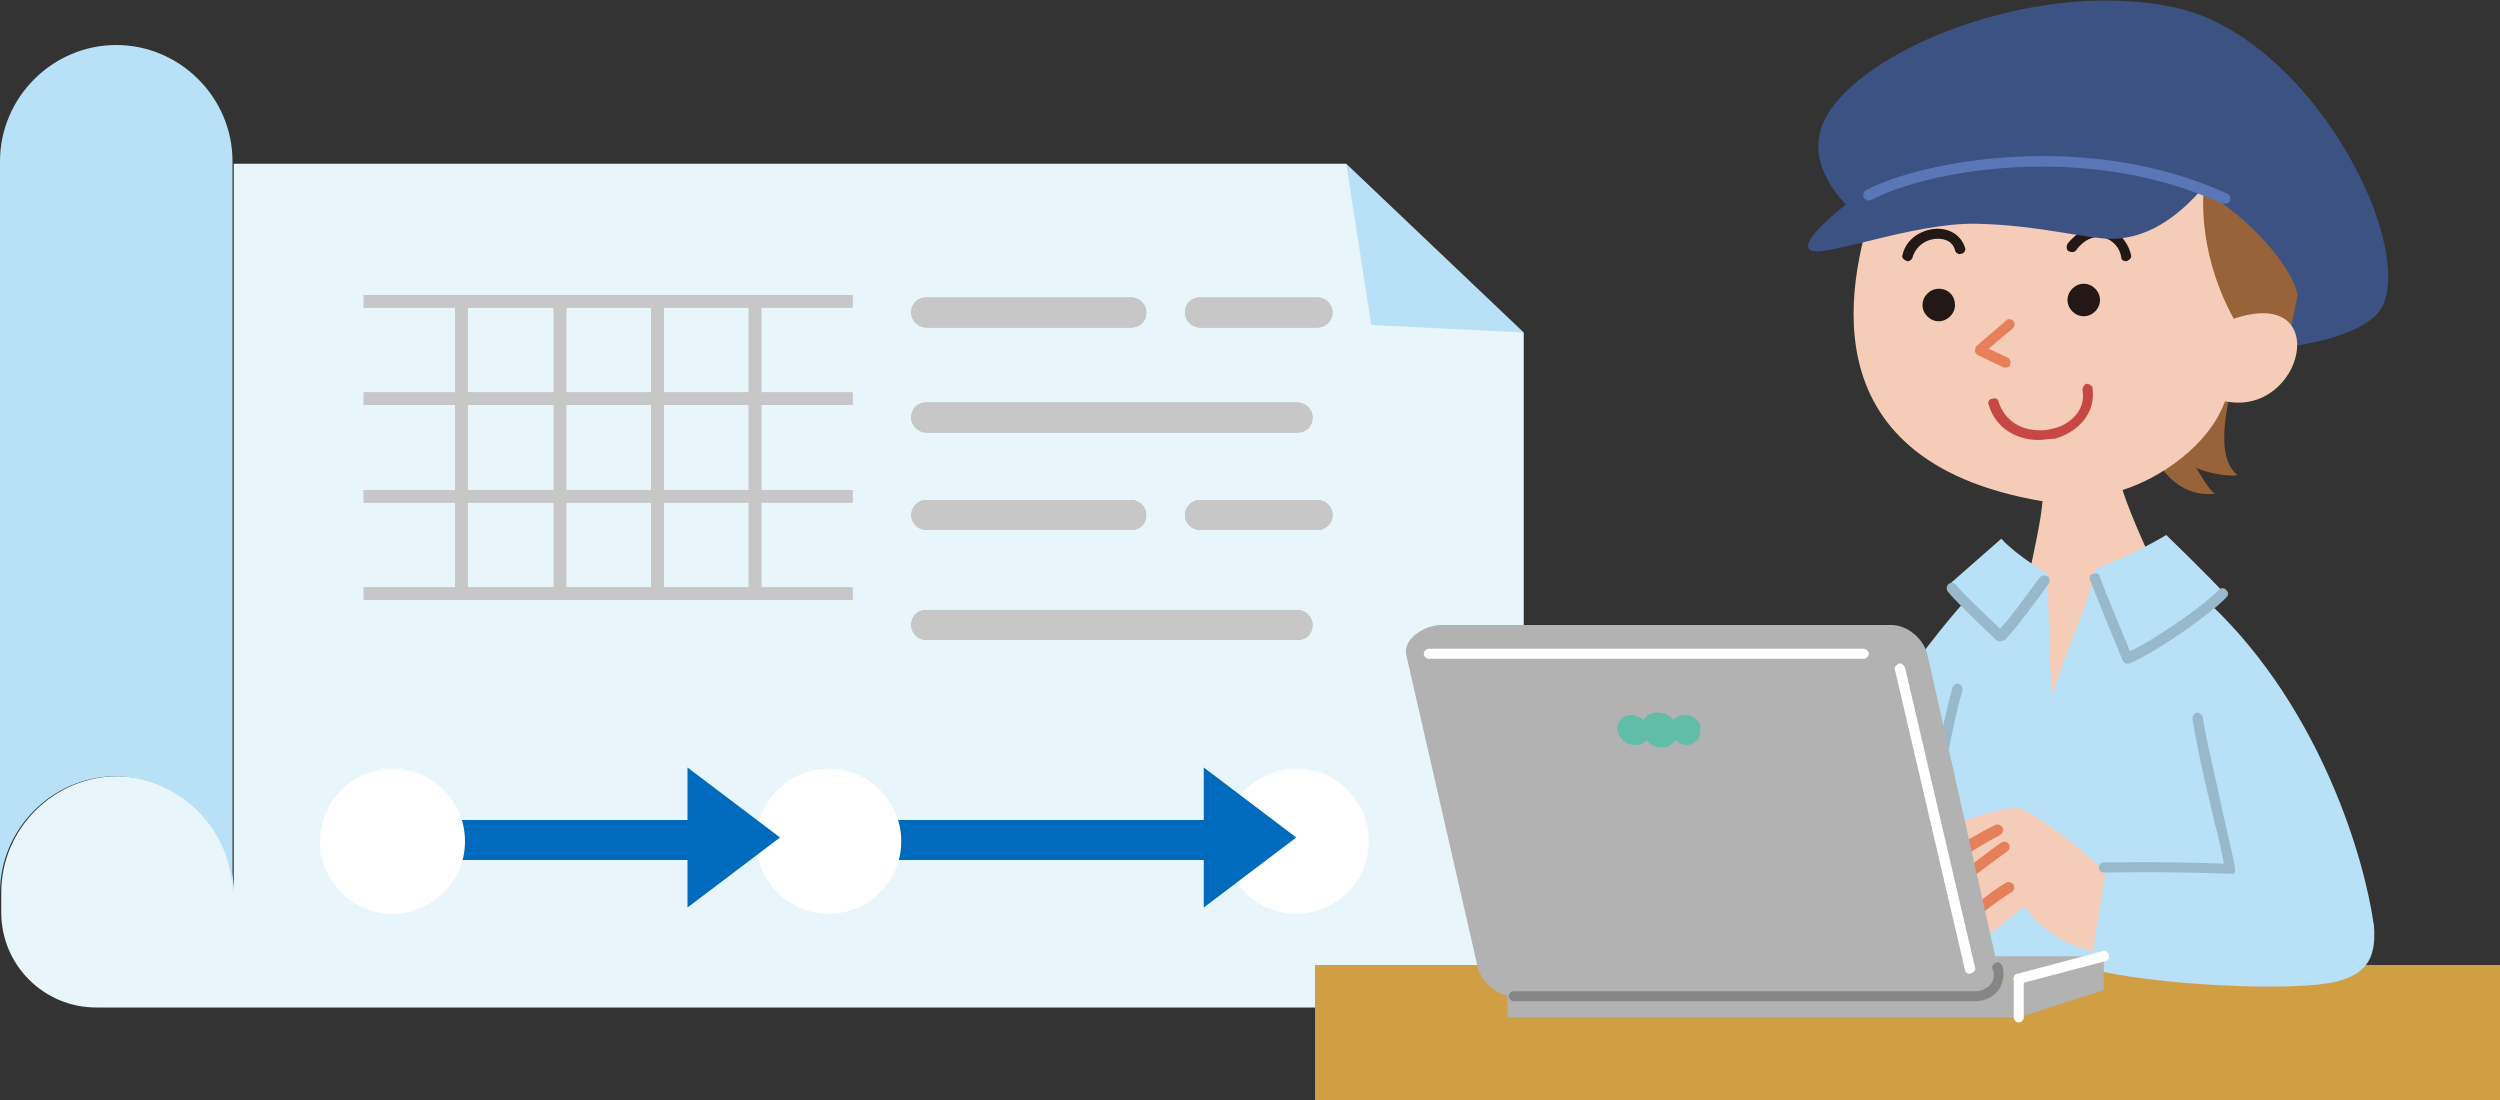 <?xml version="1.0" encoding="utf-8"?>
<!-- Generator: Adobe Illustrator 24.2.3, SVG Export Plug-In . SVG Version: 6.00 Build 0)  -->
<svg version="1.1" id="レイヤー_1" xmlns="http://www.w3.org/2000/svg" xmlns:xlink="http://www.w3.org/1999/xlink" x="0px"
	 y="0px" viewBox="0 0 200 88" style="enable-background:new 0 0 200 88;" xml:space="preserve">
<rect x="0" y="0" width="200" height="88" fill="#333333" stroke="none"/>
<style type="text/css">
	.st0{fill:#E8F5FB;}
	.st1{fill:#B8E0F6;}
	.st2{fill:#FFFFFF;}
	.st3{fill:#006ABC;}
	.st4{fill:#B2B2B2;}
	.st5{fill:#C7C7C7;}
	.st6{fill:#996339;}
	.st7{fill:#3C5283;}
	.st8{fill:#F5CCB7;}
	.st9{fill:#231815;}
	.st10{fill:#E6805A;}
	.st11{fill:#C74744;}
	.st12{fill:#97B9CB;}
	.st13{fill:#5976B6;}
	.st14{fill:#D09F43;}
	.st15{fill:#868686;}
	.st16{fill:#62BDA8;}
</style>
<g>
	<g>
		<path class="st0" d="M113.5,23.4l-5.8-10.3h-89v58.3c0-5.1-4.2-9.3-9.3-9.3s-9.3,4.2-9.3,9.3v1.6c0,4.2,3.4,7.6,7.6,7.6h114.2
			c0,0,0-34.3,0-54L113.5,23.4z"/>
		<path class="st1" d="M18.6,71.5V12.9c0-5.1-4.2-9.3-9.3-9.3l0,0C4.2,3.6,0,7.8,0,12.9v58.5c0-5.1,4.2-9.3,9.3-9.3
			C14.4,62.2,18.6,66.4,18.6,71.5z"/>
		<ellipse class="st2" cx="103.7" cy="67.3" rx="5.8" ry="5.8"/>
		<g>
			<rect x="67.6" y="65.6" class="st3" width="31.7" height="3.2"/>
			<polygon class="st3" points="103.7,67 96.3,61.4 96.3,72.6 			"/>
		</g>
		<ellipse class="st2" cx="66.3" cy="67.3" rx="5.8" ry="5.8"/>
		<g>
			<rect x="26.2" y="65.6" class="st3" width="31.7" height="3.2"/>
			<polygon class="st3" points="62.4,67 55,61.4 55,72.6 			"/>
		</g>
		<g>
			<g>
				<path class="st4" d="M90.5,26.2H74.1c-0.6,0-1.2-0.5-1.2-1.2s0.5-1.2,1.2-1.2h16.4c0.6,0,1.2,0.5,1.2,1.2S91.2,26.2,90.5,26.2z"
					/>
				<path class="st4" d="M105.4,26.2H96c-0.6,0-1.2-0.5-1.2-1.2s0.5-1.2,1.2-1.2h9.4c0.6,0,1.2,0.5,1.2,1.2S106,26.2,105.4,26.2z"/>
				<path class="st4" d="M90.5,42.4H74.1c-0.6,0-1.2-0.5-1.2-1.2c0-0.6,0.5-1.2,1.2-1.2h16.4c0.6,0,1.2,0.5,1.2,1.2
					C91.7,41.9,91.2,42.4,90.5,42.4z"/>
				<path class="st4" d="M105.4,42.4H96c-0.6,0-1.2-0.5-1.2-1.2c0-0.6,0.5-1.2,1.2-1.2h9.4c0.6,0,1.2,0.5,1.2,1.2
					C106.6,41.9,106,42.4,105.4,42.4z"/>
				<path class="st4" d="M103.8,34.6H74.1c-0.6,0-1.2-0.5-1.2-1.2s0.5-1.2,1.2-1.2h29.7c0.6,0,1.2,0.5,1.2,1.2
					S104.5,34.6,103.8,34.6z"/>
				<rect x="29.1" y="23.6" class="st4" width="39.1" height="1"/>
				<rect x="29.1" y="31.4" class="st4" width="39.1" height="1"/>
				<rect x="29.1" y="39.2" class="st4" width="39.1" height="1"/>
				<g>
					<rect x="36.4" y="24.1" class="st4" width="1" height="23.4"/>
					<rect x="44.3" y="24.1" class="st4" width="1" height="23.4"/>
					<rect x="52.1" y="24.1" class="st4" width="1" height="23.4"/>
					<rect x="59.9" y="24.1" class="st4" width="1" height="23.4"/>
				</g>
				<path class="st4" d="M103.8,51.2H74.1c-0.6,0-1.2-0.5-1.2-1.2s0.5-1.2,1.2-1.2h29.7c0.6,0,1.2,0.5,1.2,1.2
					S104.5,51.2,103.8,51.2z"/>
				<rect x="29.1" y="47" class="st4" width="39.1" height="1"/>
			</g>
			<g>
				<path class="st5" d="M90.5,26.2H74.1c-0.6,0-1.2-0.5-1.2-1.2s0.5-1.2,1.2-1.2h16.4c0.6,0,1.2,0.5,1.2,1.2S91.2,26.2,90.5,26.2z"
					/>
				<path class="st5" d="M105.4,26.2H96c-0.6,0-1.2-0.5-1.2-1.2s0.5-1.2,1.2-1.2h9.4c0.6,0,1.2,0.5,1.2,1.2S106,26.2,105.4,26.2z"/>
				<path class="st5" d="M90.5,42.4H74.1c-0.6,0-1.2-0.5-1.2-1.2c0-0.6,0.5-1.2,1.2-1.2h16.4c0.6,0,1.2,0.5,1.2,1.2
					C91.7,41.9,91.2,42.4,90.5,42.4z"/>
				<path class="st5" d="M105.4,42.4H96c-0.6,0-1.2-0.5-1.2-1.2c0-0.6,0.5-1.2,1.2-1.2h9.4c0.6,0,1.2,0.5,1.2,1.2
					C106.6,41.9,106,42.4,105.4,42.4z"/>
				<path class="st5" d="M103.8,34.6H74.1c-0.6,0-1.2-0.5-1.2-1.2s0.5-1.2,1.2-1.2h29.7c0.6,0,1.2,0.5,1.2,1.2
					S104.5,34.6,103.8,34.6z"/>
				<rect x="29.1" y="23.6" class="st5" width="39.1" height="1"/>
				<rect x="29.1" y="31.4" class="st5" width="39.1" height="1"/>
				<rect x="29.1" y="39.2" class="st5" width="39.1" height="1"/>
				<g>
					<rect x="36.4" y="24.1" class="st5" width="1" height="23.4"/>
					<rect x="44.3" y="24.1" class="st5" width="1" height="23.4"/>
					<rect x="52.1" y="24.1" class="st5" width="1" height="23.4"/>
					<rect x="59.9" y="24.1" class="st5" width="1" height="23.4"/>
				</g>
				<path class="st5" d="M103.8,51.2H74.1c-0.6,0-1.2-0.5-1.2-1.2s0.5-1.2,1.2-1.2h29.7c0.6,0,1.2,0.5,1.2,1.2
					S104.5,51.2,103.8,51.2z"/>
				<rect x="29.1" y="47" class="st5" width="39.1" height="1"/>
			</g>
		</g>
		<ellipse class="st2" cx="31.4" cy="67.3" rx="5.8" ry="5.8"/>
		<polygon class="st1" points="107.7,13.1 121.9,26.6 109.7,26 		"/>
	</g>
	<g>
		<g>
			<path class="st6" d="M179,38c-1.8-1.4-0.9-5.3-0.3-7.9l-6.7,5.4c0.5,1.8,2.2,4.3,5.2,4c-0.6-0.4-1.5-2.1-1.5-2.1
				C176.1,37.7,178.2,38.2,179,38z"/>
			<path class="st7" d="M150.4,18.6c-3.6-2.3-6.4-6.1-4.1-9.6c3.5-5.5,17.1-10.7,27.7-8.4c10.6,2.3,18.9,18.1,16.7,23.7
				c-1.1,2.8-8.3,3.9-12.6,3.7C174.1,27.7,156,22.1,150.4,18.6z"/>
			<path class="st6" d="M176,15.3c-1.4,4.5-1,9.2,0.9,12.8l5.6,1c0.7-2.1,1.3-5.5,1.3-5.5C183.3,20.9,178.8,16.4,176,15.3z"/>
			<path class="st8" d="M150.1,15.7c-2,5.8-6.2,21.1,13.3,24.4c-0.2,2.7-2.2,10.5-2.2,10.5l2.8,10l10.4-11.2
				c-2.1-3.9-4-8.3-4.6-10.2c2.9-0.9,6.9-3.5,8.2-7.1c6.3,1.3,8.7-9.3,0.7-6.6c-2.7-4.9-2.5-9.3-2.4-10.4
				C164,11.6,150.1,15.7,150.1,15.7z"/>
			<path class="st9" d="M156.4,24.4c0,0.7-0.6,1.3-1.3,1.3c-0.7,0-1.3-0.6-1.3-1.3c0-0.7,0.6-1.3,1.3-1.3
				C155.9,23.1,156.4,23.7,156.4,24.4z"/>
			<path class="st9" d="M168,24c0,0.7-0.6,1.3-1.3,1.3c-0.7,0-1.3-0.6-1.3-1.3c0-0.7,0.6-1.3,1.3-1.3C167.4,22.7,168,23.3,168,24z"
				/>
			<path class="st9" d="M170.1,20.9c-0.2,0-0.4-0.1-0.4-0.3c-0.1-0.8-0.7-1.4-1.4-1.6c-0.8-0.2-1.6,0.2-2.2,1
				c-0.1,0.2-0.4,0.2-0.6,0.1c-0.2-0.1-0.2-0.4-0.1-0.6c0.9-1.1,2-1.6,3.1-1.3c1,0.3,1.8,1.2,2,2.3
				C170.5,20.6,170.4,20.8,170.1,20.9C170.1,20.9,170.1,20.9,170.1,20.9z"/>
			<path class="st9" d="M152.6,20.9C152.6,20.9,152.6,20.9,152.6,20.9c-0.3-0.1-0.5-0.3-0.4-0.5c0.3-1.4,1.7-2.1,2.8-2.1
				c0,0,0,0,0,0c1.1,0,1.9,0.6,2.2,1.5c0.1,0.2-0.1,0.5-0.3,0.5c-0.2,0.1-0.5-0.1-0.5-0.3c-0.2-0.7-0.8-0.9-1.4-0.9
				c-0.8,0-1.7,0.5-2,1.5C153,20.7,152.8,20.9,152.6,20.9z"/>
			<path class="st10" d="M160.5,29.4c-0.1,0-0.1,0-0.2,0l-2.1-1c-0.1-0.1-0.2-0.2-0.2-0.3c0-0.1,0-0.3,0.1-0.4c1-0.9,2.4-2,2.4-2.1
				c0.2-0.1,0.4-0.1,0.6,0.1c0.1,0.2,0.1,0.4-0.1,0.6c0,0-1,0.8-1.9,1.6l1.5,0.7c0.2,0.1,0.3,0.3,0.2,0.6
				C160.8,29.3,160.6,29.4,160.5,29.4z"/>
			<path class="st11" d="M163.1,35.2c-1.6,0-3.4-0.8-4-2.8c-0.1-0.2,0-0.5,0.3-0.5c0.2-0.1,0.5,0,0.5,0.3c0.7,2,2.7,2.5,4.3,2.1
				c1.4-0.3,2.7-1.5,2.4-3.1c0-0.2,0.1-0.4,0.3-0.5c0.2,0,0.4,0.1,0.5,0.3c0.3,2.2-1.3,3.6-3,4.1C163.9,35.1,163.5,35.2,163.1,35.2z
				"/>
			<path class="st1" d="M157.2,48.1c0,0-2.7,2.8-8.1,10.7c-4.2,6.2-7.9,20.1-7.9,20.1l42.3-0.4c2.3-0.2,6.9-1,6.4-4.5
				c-0.7-5.2-4.2-17.2-13-25.6l1-1c0,0-1.7-1.8-4.6-4.6c0,0-2.8,1.7-5.7,2.7c-0.1,1.6-1.8,5.3-3.4,10c-0.2-1.2-0.3-5.7-0.4-9.6
				c0,0-2.4-1.4-3.7-2.8l-4.1,3.6L157.2,48.1z"/>
			<path class="st12" d="M160,51.3c-0.1,0-0.2,0-0.3-0.1c-0.1-0.1-3.2-3-3.9-3.9c-0.1-0.2-0.1-0.4,0.1-0.6c0.2-0.1,0.4-0.1,0.6,0.1
				c0.5,0.7,2.7,2.7,3.5,3.5c1.3-1.4,3.1-4.1,3.2-4.1c0.1-0.2,0.4-0.2,0.6-0.1c0.2,0.1,0.2,0.4,0.1,0.6c-0.1,0.1-2.2,3.1-3.5,4.5
				C160.3,51.2,160.2,51.3,160,51.3z"/>
			<path class="st12" d="M170.2,53.1c-0.2,0-0.3-0.1-0.4-0.3c-0.1-0.2-2.1-5.1-2.6-6.4c-0.1-0.2,0-0.5,0.3-0.5
				c0.2-0.1,0.5,0,0.5,0.3c0.4,1.1,1.9,4.7,2.4,5.9c2.3-1.1,6.2-3.9,7.1-4.9c0.2-0.2,0.4-0.2,0.6,0c0.2,0.2,0.2,0.4,0,0.6
				c-1,1.1-5.4,4.3-7.8,5.3C170.3,53.1,170.3,53.1,170.2,53.1z"/>
			<path class="st12" d="M151.6,81.6C151.6,81.6,151.5,81.6,151.6,81.6c-0.3-0.1-0.5-0.3-0.4-0.5c0.3-1.3,0.8-4.1,1.3-7.3
				c1.1-6.5,2.7-15.3,3.7-18.8c0.1-0.2,0.3-0.4,0.5-0.3c0.2,0.1,0.3,0.3,0.3,0.5c-1,3.4-2.5,12.2-3.7,18.7c-0.6,3.2-1.1,6-1.3,7.3
				C152,81.5,151.8,81.6,151.6,81.6z"/>
			<path class="st7" d="M176,15.3c-2.6,2.9-4.9,3.7-6.8,3.8c-2,0.1-6-1.1-11.1-1.2c-5.1-0.1-12.3,2.8-13.3,2.1
				c-0.7-0.5,0.9-2.3,5.2-5.4C155.2,10.8,168.6,12.6,176,15.3z"/>
			<path class="st13" d="M178,16.3c-0.1,0-0.1,0-0.2,0c-10.8-5-23.6-2.7-28.1-0.3c-0.2,0.1-0.5,0-0.6-0.2c-0.1-0.2,0-0.5,0.2-0.6
				c4.6-2.4,17.8-4.8,28.9,0.3c0.2,0.1,0.3,0.3,0.2,0.6C178.3,16.2,178.2,16.3,178,16.3z"/>
		</g>
		<rect x="105.2" y="77.2" class="st14" width="94.8" height="10.8"/>
		<g>
			<g>
				<path class="st8" d="M169.4,70.9c-2.3-2.8-6.7-5.9-7.8-6.2c-1.1-0.3-5.7,1.2-6.4,1.9c-0.6,0.6-4.4,5.5-1.5,8.3
					c2.9,2.8,6.3-1,8.3-2.4c1,2,5.3,4.3,7,3.5L169.4,70.9z"/>
				<path class="st10" d="M155.8,75.9c-0.1,0-0.1,0-0.2,0c-0.2-0.1-0.3-0.3-0.2-0.6c0.8-1.7,3.9-4,5.1-4.7c0.2-0.1,0.5,0,0.6,0.2
					c0.1,0.2,0,0.5-0.2,0.6c-1.1,0.6-4.1,2.9-4.7,4.3C156.1,75.8,155.9,75.9,155.8,75.9z"/>
				<path class="st10" d="M153.3,74.7c-0.1,0-0.1,0-0.2-0.1c-0.2-0.1-0.3-0.4-0.2-0.6c1.3-2.2,5.1-5.1,7.2-6.6
					c0.2-0.1,0.4-0.1,0.6,0.1c0.1,0.2,0.1,0.4-0.1,0.6c-2.1,1.5-5.8,4.2-7,6.3C153.5,74.7,153.4,74.7,153.3,74.7z"/>
				<path class="st10" d="M153,71.1c-0.1,0-0.2,0-0.3-0.1c-0.2-0.2-0.1-0.4,0-0.6c1.1-1,4.5-3.2,6.9-4.4c0.2-0.1,0.5,0,0.6,0.2
					c0.1,0.2,0,0.5-0.2,0.6c-2.4,1.3-5.7,3.4-6.7,4.3C153.2,71.1,153.1,71.1,153,71.1z"/>
			</g>
			<path class="st1" d="M179.4,69.5c-5.1-0.5-10.9,0-10.9,0l-1.3,8c4.9,1.3,16.5,1.9,19.8,1c1.9-0.5,3.2-1.5,2.9-4.4
				C189.6,71,182.7,69.5,179.4,69.5z"/>
			<path class="st12" d="M178.4,69.9C178.4,69.9,178.4,69.9,178.4,69.9c-4.9-0.2-10.1-0.1-10.1-0.1c-0.2,0-0.4-0.2-0.4-0.4
				c0-0.2,0.2-0.4,0.4-0.4c0.1,0,4.9-0.1,9.6,0.1c-0.1-0.8-0.5-2.4-0.9-4c-0.6-2.5-1.3-5.6-1.6-7.6c0-0.2,0.1-0.4,0.3-0.5
				c0.2,0,0.4,0.1,0.5,0.3c0.3,2,1.1,5.1,1.6,7.6c0.6,2.7,1,4.2,1,4.7c0,0.1,0,0.2-0.1,0.3C178.6,69.9,178.5,69.9,178.4,69.9z"/>
		</g>
		<g>
			<rect x="120.6" y="78.3" class="st4" width="40.9" height="3.1"/>
			<polygon class="st4" points="161.5,78.3 161.5,81.4 168.3,79.2 168.3,76.5 			"/>
			<path class="st2" d="M161.5,81.8c-0.2,0-0.4-0.2-0.4-0.4v-3.1c0-0.2,0.2-0.4,0.4-0.4c0.2,0,0.4,0.2,0.4,0.4v3.1
				C161.9,81.6,161.7,81.8,161.5,81.8z"/>
			<polygon class="st4" points="120.6,78.3 161.5,78.3 168.3,76.5 132.5,76.5 			"/>
			<path class="st2" d="M161.5,78.7c-0.2,0-0.4-0.1-0.4-0.3c-0.1-0.2,0.1-0.5,0.3-0.5l6.8-1.8c0.2-0.1,0.5,0.1,0.5,0.3
				c0.1,0.2-0.1,0.5-0.3,0.5l-6.8,1.8C161.6,78.7,161.5,78.7,161.5,78.7z"/>
			<g>
				<path class="st4" d="M159.8,77.3c0.3,1.3-0.5,2.4-1.8,2.4h-36.9c-1.3,0-2.6-1.1-2.9-2.4l-5.7-24.9c-0.3-1.3,1.5-2.4,2.8-2.4h36
					c1.3,0,2.6,1.1,2.9,2.4L159.8,77.3z"/>
				<path class="st15" d="M158,80.1h-36.9c-0.2,0-0.4-0.2-0.4-0.4c0-0.2,0.2-0.4,0.4-0.4H158c0.5,0,0.9-0.2,1.2-0.5
					c0.3-0.3,0.4-0.8,0.2-1.3c-0.1-0.2,0.1-0.4,0.3-0.5c0.2-0.1,0.4,0.1,0.5,0.3c0.2,0.8,0,1.5-0.4,2
					C159.4,79.8,158.7,80.1,158,80.1z"/>
				<path class="st2" d="M149.1,52.7h-34.8c-0.2,0-0.4-0.2-0.4-0.4c0-0.2,0.2-0.4,0.4-0.4h34.8c0.2,0,0.4,0.2,0.4,0.4
					C149.5,52.5,149.3,52.7,149.1,52.7z"/>
				<path class="st2" d="M157.6,77.9c-0.2,0-0.4-0.1-0.4-0.3l-5.6-24c-0.1-0.2,0.1-0.4,0.3-0.5c0.2-0.1,0.4,0.1,0.5,0.3l5.6,24
					C158.1,77.6,157.9,77.8,157.6,77.9C157.7,77.9,157.6,77.9,157.6,77.9z"/>
				<path class="st16" d="M134.8,57.2c-0.4,0-0.7,0.1-0.9,0.4c-0.3-0.4-0.8-0.6-1.3-0.6c-0.5,0-0.9,0.2-1.1,0.6
					c-0.3-0.2-0.6-0.4-1-0.4c-0.7,0-1.2,0.6-1.1,1.2c0.1,0.7,0.7,1.2,1.4,1.2c0.4,0,0.7-0.1,0.9-0.4c0.3,0.4,0.8,0.6,1.2,0.6
					c0.5,0,0.9-0.2,1.1-0.6c0.3,0.2,0.6,0.4,0.9,0.4c0.7,0,1.2-0.6,1.1-1.2C136.2,57.8,135.5,57.2,134.8,57.2z"/>
			</g>
		</g>
	</g>
</g>
</svg>
